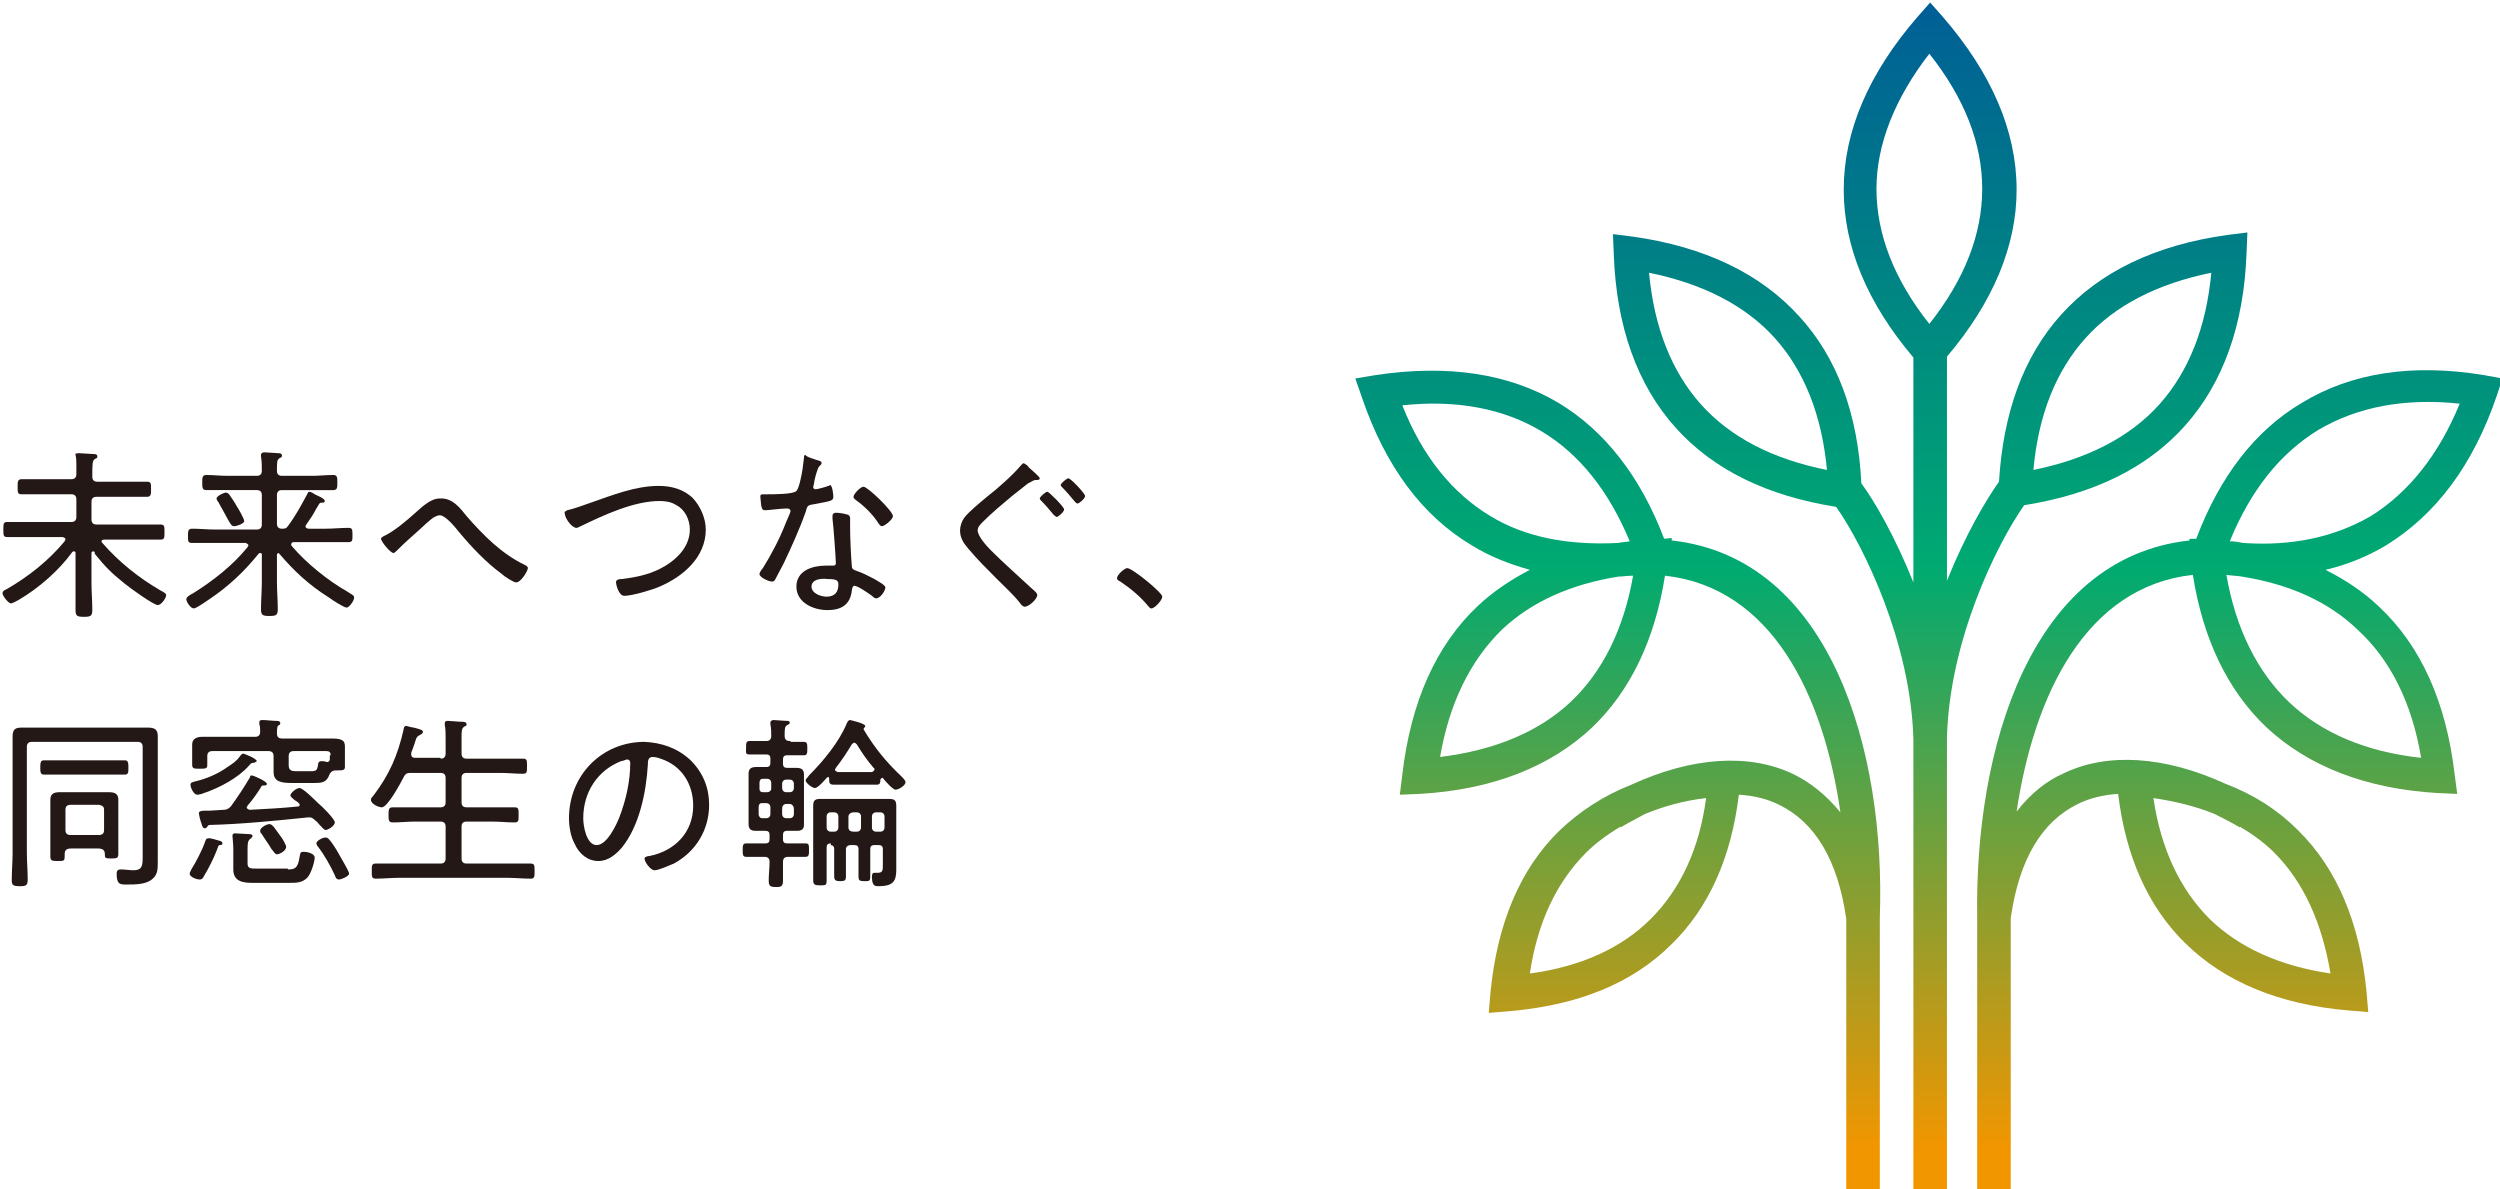 <?xml version="1.0" encoding="utf-8"?>
<!-- Generator: Adobe Illustrator 27.0.0, SVG Export Plug-In . SVG Version: 6.00 Build 0)  -->
<svg version="1.1" xmlns="http://www.w3.org/2000/svg" xmlns:xlink="http://www.w3.org/1999/xlink" x="0px" y="0px"
	 viewBox="0 0 297.9 141.7" style="enable-background:new 0 0 297.9 141.7;" xml:space="preserve">
<style type="text/css">
	.st0{fill:url(#SVGID_1_);}
	.st1{fill:url(#SVGID_00000013194104109988164510000013922037632193739681_);}
	.st2{fill:url(#SVGID_00000178171350233309549690000000341122188820529822_);}
	.st3{fill:#231815;}
</style>
<g id="レイヤー_1">
</g>
<g id="ロゴ">
	<g>
		<linearGradient id="SVGID_1_" gradientUnits="userSpaceOnUse" x1="266.877" y1="-0.745" x2="266.877" y2="137.002">
			<stop  offset="0" style="stop-color:#005D97"/>
			<stop  offset="0.497" style="stop-color:#00AA71"/>
			<stop  offset="1" style="stop-color:#F29600"/>
		</linearGradient>
		<path class="st0" d="M297.5,47.2l0.7-2.1l-2.2-0.4c-8.5-1.4-15.8-0.3-21.7,3.3c-5.6,3.3-9.8,8.8-12.6,16.2l-0.8,0l0,0.2
			c-19.1,2.1-25.6,25.1-25.3,44.8v32.8h4v-32.6c1-7,3.7-11.5,8-13.6c1.4-0.7,3.1-1.1,4.8-1.2c0.9,7.5,3.6,13.5,8,17.8
			c4.7,4.6,11.2,7.3,19.4,8l2.4,0.2l-0.2-2.4c-0.8-8.2-3.5-14.7-8.2-19.3c-2.4-2.4-5.2-4.2-8.6-5.5c-7.2-3.3-14.1-3.8-19.4-1.2
			c-1.8,0.8-3.7,2.2-5.5,4.5c2.1-14,8.3-26.8,21-28.2c1.2,7.6,4.1,13.7,8.7,18.1c5,4.7,11.9,7.4,20.5,7.9l2.3,0.1l-0.3-2.3
			c-1-8.6-4-15.3-9-20c-1.9-1.8-4-3.2-6.4-4.4c2.6-0.6,5-1.6,7.2-2.9C290.3,61.3,294.7,55.4,297.5,47.2z M277.7,116
			c-6.1-0.9-10.9-3.1-14.4-6.5c-3.5-3.5-5.8-8.3-6.7-14.4c2.7,0.4,5.1,1,7.3,1.9c1,0.5,2,1,3,1.6l0-0.1c1.5,0.9,2.9,1.9,4.1,3.1
			C274.5,105.1,276.7,110,277.7,116z M288.5,90.3c-6.6-0.7-11.9-3-15.7-6.6c-3.8-3.6-6.4-8.8-7.5-15.2c0.6,0.1,1.2,0.1,1.8,0.2
			c5.7,0.9,10.4,3,13.9,6.4C284.8,78.6,287.4,83.7,288.5,90.3z M267.3,64.7c-0.5-0.1-1-0.2-1.6-0.2c2.5-6.1,6-10.5,10.6-13.3
			c4.6-2.7,10.2-3.8,16.8-3.1c-2.5,6.1-6.1,10.6-10.6,13.4C278.2,64,273.1,65.1,267.3,64.7z"/>
		
			<linearGradient id="SVGID_00000060730041243926838800000017935137774016423610_" gradientUnits="userSpaceOnUse" x1="229.977" y1="-0.745" x2="229.977" y2="137.002">
			<stop  offset="0" style="stop-color:#005D97"/>
			<stop  offset="0.497" style="stop-color:#00AA71"/>
			<stop  offset="1" style="stop-color:#F29600"/>
		</linearGradient>
		<path style="fill:url(#SVGID_00000060730041243926838800000017935137774016423610_);" d="M232,87.9c0.3-11.6,5.9-23,9.2-27.7
			c8.2-1.3,14.6-4.4,19.1-9.4c4.6-5.1,7.1-12.1,7.4-20.7l0.1-2.4l-2.4,0.3c-8.6,1.2-15.2,4.4-19.8,9.5c-4.5,5-6.9,11.7-7.4,19.9
			c-1.5,2.1-4,6.3-6.2,11.8V42.5c5.5-6.5,8.3-13.2,8.3-19.9c0-7-3-13.9-8.8-20.6l-1.5-1.7l-1.5,1.7c-5.8,6.7-8.8,13.6-8.8,20.6
			c0,6.8,2.8,13.5,8.3,20v26.8c-2.2-5.5-4.7-9.8-6.2-11.8c-0.4-8.3-2.9-15-7.4-19.9c-4.6-5.1-11.3-8.3-19.8-9.5l-2.4-0.3l0.1,2.4
			c0.3,8.6,2.8,15.6,7.4,20.7c4.5,5,10.9,8.1,19.1,9.4c3.3,4.7,8.9,16.2,9.2,27.7c0,0.7,0,1.3,0,2v52h4v-52
			C232,89.3,232,88.6,232,87.9z M248.5,40.3c3.5-3.9,8.6-6.5,15-7.8c-0.6,6.5-2.7,11.8-6.2,15.7c-3.5,3.9-8.6,6.5-15,7.8
			C242.9,49.4,245,44.2,248.5,40.3z M229.9,6.4c4.2,5.3,6.3,10.7,6.3,16.1s-2.1,10.8-6.3,16.1c-4.2-5.3-6.3-10.7-6.3-16.1
			C223.6,17.2,225.8,11.7,229.9,6.4z M202.7,48.2c-3.5-3.9-5.6-9.2-6.2-15.7c6.4,1.3,11.5,3.9,15,7.8s5.6,9.2,6.2,15.7
			C211.2,54.7,206.2,52.1,202.7,48.2z"/>
		
			<linearGradient id="SVGID_00000008150843256511839970000011623266564952763574_" gradientUnits="userSpaceOnUse" x1="193.013" y1="-0.745" x2="193.013" y2="137.002">
			<stop  offset="0" style="stop-color:#005D97"/>
			<stop  offset="0.497" style="stop-color:#00AA71"/>
			<stop  offset="1" style="stop-color:#F29600"/>
		</linearGradient>
		<path style="fill:url(#SVGID_00000008150843256511839970000011623266564952763574_);" d="M199.2,64.4l0-0.3l-0.9,0.1
			c-2.8-7.4-7.1-12.9-12.6-16.2c-5.9-3.5-13.2-4.6-21.8-3.3l-2.4,0.4l0.8,2.3c2.8,8.2,7.2,14.1,13.1,17.6c2.1,1.3,4.4,2.2,6.9,2.9
			c-2.3,1.2-4.4,2.6-6.2,4.3c-5,4.7-8,11.5-9,20.1l-0.3,2.4l2.4-0.1c8.6-0.5,15.5-3.2,20.5-7.9c4.6-4.4,7.5-10.5,8.7-18.1
			c12.7,1.4,18.9,14.2,20.9,28.2c-1.8-2.2-3.7-3.6-5.5-4.5c-5.3-2.6-12.2-2.1-19.4,1.2c-3.3,1.3-6.2,3.2-8.6,5.5
			c-4.7,4.6-7.4,11.1-8.2,19.3l-0.2,2.4l2.4-0.2c8.2-0.7,14.7-3.3,19.4-8c4.4-4.3,7.1-10.3,8-17.8c1.8,0.1,3.4,0.5,4.8,1.2
			c4.3,2.1,7,6.6,8,13.6v32.6h4v-32.8C224.7,89.5,218.2,66.5,199.2,64.4z M177.6,61.5c-4.5-2.7-8.1-7.1-10.5-13.2
			c6.5-0.7,12.1,0.4,16.6,3.1c4.5,2.7,8,7.1,10.5,13.1c-0.5,0.1-1,0.1-1.4,0.2C186.8,65,181.7,64,177.6,61.5z M187.2,83.6
			c-3.8,3.6-9.1,5.8-15.6,6.6c1.1-6.4,3.6-11.5,7.4-15.2c3.5-3.3,8.2-5.4,13.9-6.3c0.5,0,1.1-0.1,1.7-0.1
			C193.5,74.9,191,80,187.2,83.6z M196.7,109.5c-3.5,3.5-8.4,5.7-14.4,6.5c0.9-6.1,3.2-10.9,6.7-14.4c1.2-1.2,2.6-2.2,4.1-3.1l0,0.1
			c1-0.6,2-1.1,2.9-1.6c2.2-0.9,4.6-1.6,7.3-1.9C202.5,101.2,200.2,106,196.7,109.5z"/>
	</g>
	<g>
		<path class="st3" d="M11.1,65.7c-0.1,0-0.2,0.1-0.2,0.2v3.5c0,1.1,0.1,2.2,0.1,3.3c0,0.7-0.2,0.8-1,0.8c-0.8,0-1-0.1-1-0.8
			c0-1.1,0-2.2,0-3.3v-3.5c0-0.1,0-0.2-0.2-0.2c-0.1,0-0.1,0-0.2,0.1C7,68,4.6,70.1,2.2,71.5c-0.2,0.1-0.7,0.4-0.9,0.4
			c-0.3,0-1-0.9-1-1.2c0-0.3,0.3-0.4,0.5-0.5c2.6-1.5,5-3.4,6.9-5.7c0-0.1,0.1-0.1,0.1-0.2c0-0.2-0.1-0.2-0.3-0.3h-4
			c-0.9,0-1.8,0-2.6,0c-0.5,0-0.5-0.2-0.5-0.9s0-0.9,0.5-0.9c0.9,0,1.8,0,2.6,0h5c0.4,0,0.6-0.2,0.6-0.6v-2.1c0-0.4-0.2-0.6-0.6-0.6
			H5.1c-0.8,0-1.7,0-2.5,0c-0.5,0-0.5-0.2-0.5-0.9c0-0.6,0-0.9,0.5-0.9c0.8,0,1.7,0,2.5,0h3.4c0.4,0,0.6-0.2,0.6-0.6v-1
			c0-0.4,0-0.9-0.1-1.3c0-0.1,0-0.2,0-0.2C9,54.1,9.2,54,9.4,54c0.3,0,1.3,0.1,1.7,0.1c0.2,0,0.5,0,0.5,0.3c0,0.2-0.1,0.2-0.3,0.3
			c-0.3,0.2-0.3,0.6-0.3,2.1c0,0.4,0.2,0.6,0.6,0.6H15c0.9,0,1.7,0,2.5,0c0.5,0,0.5,0.2,0.5,0.9c0,0.6,0,0.9-0.5,0.9
			c-0.8,0-1.7,0-2.5,0h-3.5c-0.4,0-0.6,0.2-0.6,0.6v2.1c0,0.4,0.2,0.6,0.6,0.6h5c0.9,0,1.8,0,2.6,0c0.5,0,0.5,0.2,0.5,0.9
			c0,0.7,0,0.9-0.5,0.9c-0.9,0-1.8,0-2.6,0h-4.1c-0.2,0-0.3,0.1-0.3,0.2c0,0.1,0,0.1,0.1,0.2c2,2.3,4.4,4.2,7,5.7
			c0.2,0.1,0.6,0.3,0.6,0.5c0,0.4-0.6,1.2-1,1.2c-0.5,0-3.4-2.1-4-2.6c-1.6-1.3-2.2-1.9-3.5-3.5C11.3,65.7,11.2,65.7,11.1,65.7z"/>
		<path class="st3" d="M33.2,65.9c-0.1,0-0.2,0.1-0.2,0.2v3.2c0,1.1,0.1,2.2,0.1,3.3c0,0.7-0.2,0.8-1,0.8c-0.8,0-1-0.1-1-0.8
			c0-1.1,0.1-2.2,0.1-3.3v-3.2c0-0.1,0-0.2-0.2-0.2c-0.1,0-0.1,0-0.2,0.1c-1.7,2.1-3.5,3.8-5.7,5.3c-0.3,0.2-1.7,1.2-2,1.2
			c-0.4,0-0.9-0.8-0.9-1.1c0-0.3,0.6-0.6,0.8-0.7c2.4-1.5,4.7-3.3,6.5-5.5c0-0.1,0.1-0.1,0.1-0.2c0-0.2-0.2-0.2-0.3-0.3h-3.7
			c-0.9,0-1.8,0-2.7,0c-0.5,0-0.5-0.2-0.5-0.8c0-0.6,0-0.9,0.5-0.9c0.9,0,1.8,0.1,2.7,0.1h5c0.4,0,0.6-0.2,0.6-0.6V59
			c0-0.4-0.2-0.6-0.6-0.6h-3.5c-0.8,0-1.7,0-2.5,0c-0.5,0-0.5-0.3-0.5-0.9c0-0.6,0-0.9,0.5-0.9c0.8,0,1.7,0.1,2.5,0.1h3.5
			c0.4,0,0.6-0.2,0.6-0.6c0-0.6,0-1.1-0.1-1.7c0-0.1,0-0.2,0-0.2c0-0.2,0.2-0.3,0.4-0.3c0.4,0,1.3,0.1,1.6,0.1c0.2,0,0.5,0,0.5,0.3
			c0,0.2-0.1,0.2-0.3,0.3C33,54.8,33,55.1,33,56.1c0,0.4,0.2,0.6,0.6,0.6h3.6c0.8,0,1.6-0.1,2.5-0.1c0.5,0,0.5,0.3,0.5,0.9
			c0,0.6,0,0.9-0.5,0.9c-0.8,0-1.7,0-2.5,0h-3.6c-0.4,0-0.6,0.2-0.6,0.6v3.4c0,0.4,0.2,0.6,0.6,0.6c0.3,0,0.5,0,0.7-0.3
			c0.9-1.2,1.6-2.5,2.3-3.8c0.1-0.2,0.1-0.3,0.3-0.3c0.1,0,0.5,0.2,0.6,0.3c0.4,0.2,1.2,0.5,1.2,0.8c0,0.2-0.2,0.2-0.3,0.2
			c-0.2,0-0.3,0-0.4,0.2c-0.7,1.1-0.3,0.7-1.5,2.4c0,0.1-0.1,0.1-0.1,0.2c0,0.2,0.2,0.3,0.4,0.3h2c0.9,0,1.8-0.1,2.7-0.1
			c0.5,0,0.5,0.2,0.5,0.9c0,0.6,0,0.8-0.5,0.8c-0.9,0-1.8,0-2.7,0h-3.8c-0.2,0-0.3,0.1-0.3,0.3c0,0.1,0,0.1,0.1,0.2
			c1.7,2,4.3,4.1,6.6,5.4c0.4,0.3,0.8,0.4,0.8,0.7c0,0.4-0.6,1.2-0.9,1.2c-0.3,0-1.7-0.9-2.1-1.2C36.8,69.7,35,68,33.3,66
			C33.3,66,33.2,65.9,33.2,65.9z M27.9,62.7c-0.3,0-0.4-0.2-0.8-0.9c-0.2-0.4-0.6-1.1-1.1-2c-0.1-0.1-0.2-0.3-0.2-0.4
			c0-0.3,0.9-0.7,1.1-0.7c0.2,0,0.3,0.1,0.4,0.2c0.2,0.3,0.7,1,0.9,1.4c0.2,0.3,0.9,1.5,0.9,1.8C29.1,62.4,28.2,62.7,27.9,62.7z"/>
		<path class="st3" d="M55.6,61.5c2,2.3,4.2,4.5,6.9,5.8c0.2,0.1,0.4,0.2,0.4,0.4c0,0.3-0.8,1.7-1.4,1.7c-0.3,0-1.4-0.7-1.7-1
			c-1.9-1.4-3.6-3.2-5.1-5c-0.4-0.5-1.6-2-2.3-2c-0.3,0-0.6,0.2-0.8,0.3c-0.4,0.3-1.2,1-1.6,1.4c-0.9,0.8-1.8,1.6-2.6,2.4
			c-0.1,0.1-0.4,0.4-0.5,0.4c-0.4,0-1.5-1.4-1.5-1.7c0-0.2,0.5-0.4,0.7-0.5c1.1-0.6,2.4-1.7,3.4-2.6c0.8-0.7,1.8-1.7,2.9-1.7
			C53.9,59.3,54.8,60.5,55.6,61.5z"/>
		<path class="st3" d="M67.6,60.8c0.9-0.2,1.9-0.6,2.8-0.9c2.6-0.9,5.3-2,8.1-2c1.5,0,3,0.4,4.1,1.5c0.9,1,1.5,2.4,1.5,3.7
			c0,3.3-2.7,5.6-5.5,6.8c-0.9,0.4-3.3,1.1-4.2,1.1c-0.7,0-1-1.4-1-1.6c0-0.4,0.5-0.4,0.7-0.4c1.6-0.2,3.1-0.5,4.5-1.2
			c1.8-0.9,3.6-2.5,3.6-4.7c0-1.2-0.6-2.4-1.6-2.9c-0.6-0.4-1.3-0.5-2-0.5c-3.1,0-6.7,1.7-9.4,3c-0.2,0.1-0.4,0.2-0.5,0.2
			c-0.6,0-1.4-1.2-1.4-1.7C67.2,61,67.4,60.9,67.6,60.8z"/>
		<path class="st3" d="M97.6,54.9c0.1,0,0.3,0.1,0.3,0.3c0,0.1-0.1,0.2-0.3,0.4c-0.2,0.2-0.6,1.7-0.6,2c0,0.1-0.1,0.4-0.1,0.4
			c0,0.2,0.1,0.3,0.3,0.3c0.2,0,1.3-0.3,1.5-0.4c0.1,0,0.2-0.1,0.2-0.1c0.3,0,0.4,1.2,0.4,1.4c0,0.5-0.3,0.5-2.4,0.9
			c-0.7,0.1-0.7,0.2-0.9,0.9c-0.7,2-1.7,4.2-2.6,6.1c-0.3,0.6-0.7,1.3-1,1.9c-0.1,0.2-0.2,0.3-0.4,0.3c-0.4,0-1.5-0.5-1.5-0.9
			c0-0.2,0.3-0.6,0.4-0.7c1-1.6,2-3.5,2.7-5.3c0.1-0.3,0.6-1.3,0.6-1.5c0-0.1-0.1-0.3-0.3-0.3c-0.1,0-0.3,0-0.4,0
			c-0.4,0-2,0.2-2.3,0.2c-0.4,0-0.4-0.2-0.5-0.6c0-0.2-0.1-0.8-0.1-1c0-0.3,0.1-0.3,0.4-0.3c0.2,0,0.4,0,0.5,0c0.6,0,3.1,0,3.4-0.4
			c0.2-0.2,0.4-0.9,0.5-1.4c0.2-0.8,0.3-1.7,0.4-2.5c0-0.2,0-0.4,0.2-0.4C95.9,54.4,97.3,54.8,97.6,54.9z M100.9,61.3
			c0.2,0,0.4,0.2,0.4,0.4c0,0.1,0,0.7,0,1.2c0,1.2,0.1,3.3,0.2,4.5c0,0.4,0.2,0.5,0.5,0.6c0.9,0.3,1.4,0.6,2.2,1
			c0.3,0.2,1.3,0.7,1.3,1c0,0.4-0.6,1.3-1.1,1.3c-0.2,0-0.4-0.2-0.5-0.3c-0.4-0.3-1.7-1.2-2.1-1.2c-0.2,0-0.3,0.4-0.3,0.6
			c-0.2,1.7-1.3,2.3-2.9,2.3c-1.7,0-3.7-0.9-3.7-2.8c0-1.9,1.9-2.5,3.5-2.5c0.3,0,0.6,0,0.8,0c0.2,0,0.4,0,0.4-0.3
			c0-0.6-0.3-4.6-0.4-5.3v-0.3c0-0.3,0.2-0.4,0.4-0.4C100,61.1,100.6,61.2,100.9,61.3z M96.7,69.9c0,0.8,1.1,1.2,1.8,1.2
			c0.9,0,1.4-0.5,1.4-1.4c0-0.5-0.1-0.7-1.3-0.7C97.9,68.9,96.7,69,96.7,69.9z M106.4,61.5c0,0.4-1,1.2-1.3,1.2
			c-0.2,0-0.3-0.2-0.4-0.3c-0.6-1-1.7-2.1-2.7-2.8c-0.1-0.1-0.3-0.2-0.3-0.4c0-0.3,0.8-1.2,1.2-1.2C103.4,58,106.4,60.9,106.4,61.5z
			"/>
		<path class="st3" d="M122.6,55.7c0.2,0.2,1.3,1.1,1.3,1.3c0,0.2-0.3,0.2-0.5,0.2c-0.3,0-0.6,0.3-0.9,0.4c-0.6,0.5-1.3,1-1.9,1.5
			c-1.2,1-2.4,2-3.5,3.1c-0.3,0.3-0.6,0.6-0.6,1c0,0.7,1.1,1.9,1.6,2.4c1.5,1.5,3.1,2.9,4.6,4.3c0.3,0.3,0.9,0.7,0.9,1
			c0,0.5-1,1.4-1.5,1.4c-0.2,0-0.5-0.3-0.6-0.5c-0.8-1-1.8-1.9-2.7-2.8c-1.2-1.2-2.3-2.3-3.4-3.6c-0.6-0.7-1-1.3-1-2.2
			c0-0.5,0.2-1.1,0.5-1.5c0.5-0.7,2-1.9,2.7-2.5c1.3-1,3.1-2.6,4.1-3.8c0.1-0.1,0.2-0.2,0.3-0.2C122.2,55.3,122.5,55.5,122.6,55.7z
			 M126.8,60.7c0,0.3-0.7,0.9-0.9,0.9c-0.1,0-0.2-0.2-0.3-0.2c-0.5-0.6-1-1.2-1.5-1.7c-0.1-0.1-0.2-0.2-0.2-0.3
			c0-0.2,0.7-0.8,0.9-0.8C124.9,58.5,126.8,60.4,126.8,60.7z M129.3,59.1c0,0.3-0.7,0.9-0.9,0.9c-0.1,0-0.2-0.1-0.3-0.2
			c-0.5-0.6-1-1.2-1.5-1.7c-0.1-0.1-0.2-0.2-0.2-0.3c0-0.2,0.7-0.8,0.9-0.8C127.5,56.9,129.3,58.8,129.3,59.1z"/>
		<path class="st3" d="M138.5,71.1c0,0.4-0.9,1.4-1.3,1.4c-0.2,0-0.3-0.2-0.4-0.3c-0.9-1.1-2.1-2.1-3.3-2.9
			c-0.2-0.1-0.4-0.2-0.4-0.4c0-0.4,0.9-1.2,1.2-1.2C134.8,67.6,138.5,70.6,138.5,71.1z"/>
		<path class="st3" d="M3.8,88.4c-0.4,0-0.6,0.2-0.6,0.6v12.6c0,1.1,0.1,2.1,0.1,3.2c0,0.7-0.2,0.8-0.9,0.8c-0.8,0-1-0.1-1-0.7
			c0-1.1,0.1-2.2,0.1-3.2V89.6c0-0.6,0-1.2,0-1.8c0-0.9,0.3-1.1,1.1-1.1c0.6,0,1.2,0,1.7,0h11.6c0.6,0,1.1,0,1.7,0
			c0.8,0,1.2,0.2,1.2,1c0,0.6,0,1.3,0,1.9v11.8c0,0.5,0,0.9,0,1.3c0,0.8,0,1.5-0.6,2c-0.7,0.7-2.1,0.7-3.1,0.7c-0.8,0-1.2,0-1.2-1.3
			c0-0.4,0.2-0.5,0.5-0.5c0.5,0,1,0.1,1.5,0.1c1,0,1.1-0.5,1.1-1.5V89c0-0.4-0.2-0.6-0.6-0.6H3.8z M7.6,92.3c-0.8,0-1.6,0-2.4,0
			c-0.4,0-0.4-0.4-0.4-0.8c0-0.5,0-0.9,0.4-0.9c0.8,0,1.6,0,2.4,0h4.9c0.8,0,1.6,0,2.4,0c0.4,0,0.4,0.4,0.4,0.9s0,0.8-0.4,0.8
			c-0.8,0-1.6,0-2.4,0H7.6z M14.1,101.7c0,0.5-0.1,0.6-0.8,0.6c-0.8,0-0.8-0.1-0.8-0.4c0-0.5-0.1-0.8-0.9-0.8H8.6
			c-0.9,0-0.9,0.3-0.9,1c0,0.5-0.1,0.5-0.9,0.5c-0.7,0-0.8-0.1-0.8-0.6c0-0.5,0-1,0-1.5v-4.2c0-0.4,0-0.7,0-1c0-0.7,0.4-0.9,1.1-0.9
			c0.5,0,1,0,1.5,0h2.9c0.5,0,1,0,1.5,0c0.7,0,1.1,0.2,1.1,0.9c0,0.3,0,0.7,0,1V101.7z M11.8,99.5c0.4,0,0.6-0.2,0.6-0.6v-2.4
			c0-0.4-0.2-0.5-0.6-0.6H8.4c-0.4,0-0.6,0.2-0.6,0.6v2.4c0,0.4,0.2,0.6,0.6,0.6H11.8z"/>
		<path class="st3" d="M26.2,100.2c0.1,0,0.3,0.1,0.3,0.3c0,0.2-0.2,0.2-0.3,0.2c-0.2,0-0.2,0.2-0.4,0.7c-0.4,1-0.9,2-1.5,3
			c-0.1,0.2-0.2,0.4-0.5,0.4c-0.4,0-1.2-0.3-1.2-0.7c0-0.2,0.2-0.4,0.2-0.5c0.5-0.8,1.3-2.3,1.6-3.2c0.1-0.2,0.1-0.5,0.4-0.5
			C24.9,99.8,25.9,100.1,26.2,100.2z M30.2,90.9c-0.3,0-0.3,0.1-0.5,0.3c-1.3,1.5-3.6,2.7-5.4,3.3c-0.2,0.1-0.6,0.2-0.8,0.2
			c-0.4,0-0.8-0.8-0.8-1.2c0-0.3,0.3-0.3,0.6-0.4c1.3-0.3,2.7-0.9,3.8-1.7c0.6-0.4,1.1-0.7,1.5-1.3c0.1-0.1,0.2-0.3,0.4-0.3
			c0.1,0,1.6,0.6,1.6,0.9C30.5,90.8,30.3,90.9,30.2,90.9z M37.6,88c0.7,0,1.3,0,1.8,0c1.1,0,1.7,0.1,1.7,0.9c0,0.3,0,0.6,0,1v0.8
			c0,0.2,0,0.5,0,0.7c0,0.4-0.3,0.4-1,0.4c0,0-0.1,0-0.1,0c-0.3,0-0.5,0.1-0.7,0.4c-0.4,1.1-0.9,1.1-2.1,1.1h-2.4
			c-1.2,0-2.2-0.1-2.2-1.3c0-0.2,0-0.5,0-0.7v-1.2c0-0.4-0.2-0.6-0.6-0.6h-6.7c-0.4,0-0.6,0.2-0.6,0.6v0.4c0,0.2,0,0.5,0,0.7
			c0,0.4-0.3,0.4-0.9,0.4c-0.7,0-0.9,0-0.9-0.5c0-0.2,0-0.5,0-0.7v-0.7c0-0.4,0-0.7,0-1c0-0.7,0.6-0.9,1.2-0.9c0.8,0,1.5,0,2.3,0h4
			c0.4,0,0.6-0.2,0.6-0.6c0-0.3,0-0.7-0.1-0.9c0-0.1,0-0.2,0-0.2c0-0.3,0.2-0.3,0.4-0.3c0.4,0,1.2,0.1,1.6,0.1c0.2,0,0.5,0,0.5,0.3
			c0,0.1-0.1,0.2-0.3,0.3C33,86.8,33,87.1,33,87.4c0,0.4,0.2,0.6,0.6,0.6H37.6z M30,92.4c0.2,0,1.8,0.7,1.8,1c0,0.2-0.2,0.2-0.4,0.2
			c-0.2,0-0.2,0-0.3,0.2c-0.5,0.8-1,1.5-1.6,2.2c0,0.1-0.1,0.1-0.1,0.2c0,0.2,0.2,0.2,0.3,0.3c1.9-0.1,3.9-0.2,5.8-0.4
			c0.2,0,0.2-0.1,0.2-0.2c0-0.1,0-0.1-0.1-0.2c-0.1-0.1-0.2-0.2-0.4-0.3c-0.3-0.2-0.6-0.5-0.6-0.6c0-0.3,0.7-0.9,1.1-0.9
			c0.4,0,1.9,1.5,2.2,1.8c0.4,0.3,2,1.9,2,2.3c0,0.4-0.8,0.9-1.1,0.9c-0.2,0-0.4-0.3-0.8-0.7c-0.1-0.1-0.2-0.3-0.4-0.4
			c-0.2-0.2-0.4-0.4-0.7-0.4c-0.1,0-0.1,0-0.2,0c-3.9,0.4-7.8,0.8-11.7,0.9c-0.2,0-0.2,0.1-0.3,0.2c-0.1,0.1-0.1,0.2-0.3,0.2
			c-0.2,0-0.3-0.2-0.4-0.6c-0.1-0.2-0.3-1-0.3-1.2c0-0.2,0.2-0.3,0.7-0.3H25l1.6-0.1c0.4,0,0.6-0.1,0.9-0.4c0.8-1.1,1.6-2.3,2.3-3.5
			C29.8,92.5,29.8,92.4,30,92.4z M34.3,103.6c0.8,0,1.2-0.1,1.4-1.5c0.1-0.5,0.1-0.6,0.5-0.6c0.4,0,1.3,0.2,1.3,0.7
			c0,0.4-0.4,1.9-0.9,2.4c-0.6,0.6-1.3,0.6-2.1,0.6h-4.5c-1.1,0-2.2-0.2-2.2-1.6c0-0.3,0-0.5,0-0.8v-1.7c0-0.5-0.1-1.4-0.1-1.5
			c0-0.2,0.1-0.3,0.3-0.3c0.2,0,1.5,0.1,1.8,0.1c0.1,0,0.3,0.1,0.3,0.2c0,0.1-0.1,0.2-0.2,0.3c-0.3,0.2-0.4,0.4-0.4,1.2v1.8
			c0,0.6,0.4,0.6,1,0.6H34.3z M33,101.8c-0.2,0-0.3-0.2-0.7-0.7c-0.2-0.4-0.6-0.9-1.1-1.7c-0.1-0.1-0.2-0.2-0.2-0.4
			c0-0.4,0.8-0.8,1.1-0.8c0.4,0,0.7,0.6,1.3,1.4c0.2,0.2,0.7,1.1,0.7,1.3C34.1,101.4,33.3,101.8,33,101.8z M39.4,90
			c0-0.4-0.2-0.5-0.5-0.5H35c-0.4,0-0.6,0.2-0.6,0.6v1.1c0,0.7,0.5,0.7,1,0.7H37c0.7,0,0.8-0.1,0.9-0.8c0-0.2,0.1-0.4,0.4-0.4
			c0.2,0,0.4,0,0.6,0.1c0,0,0.1,0,0.1,0c0.2,0,0.3-0.2,0.3-0.3V90z M40.4,104.8c-0.3,0-0.4-0.2-0.5-0.5c-0.5-1.1-1.3-2.5-2-3.4
			c-0.1-0.1-0.2-0.3-0.2-0.4c0-0.3,0.7-0.7,1.1-0.7c0.2,0,0.3,0.1,0.4,0.2c0.3,0.3,1,1.4,1.2,1.8c0.2,0.4,1.2,2,1.2,2.3
			C41.6,104.4,40.7,104.8,40.4,104.8z"/>
		<path class="st3" d="M52.5,90.4c0.4,0,0.6-0.2,0.6-0.6V88c0-0.6,0-1.1-0.1-1.6c0-0.1,0-0.1,0-0.2c0-0.3,0.2-0.3,0.4-0.3
			c0.3,0,1.1,0.1,1.5,0.1c0.3,0,0.7,0,0.7,0.3c0,0.2-0.1,0.2-0.3,0.3C55,86.8,55,87.2,55,87.8v2c0,0.4,0.2,0.6,0.6,0.6h4.1
			c0.9,0,1.8,0,2.6,0c0.5,0,0.5,0.2,0.5,0.9c0,0.7,0,0.9-0.5,0.9c-0.9,0-1.8-0.1-2.6-0.1h-4.1c-0.4,0-0.6,0.2-0.6,0.6v2.9
			c0,0.4,0.2,0.6,0.6,0.6h3.1c0.9,0,1.7,0,2.6,0c0.5,0,0.5,0.2,0.5,0.9c0,0.7,0,0.9-0.5,0.9c-0.9,0-1.7-0.1-2.6-0.1h-3.1
			c-0.4,0-0.6,0.2-0.6,0.6v3.8c0,0.4,0.2,0.6,0.6,0.6h4.9c0.9,0,1.8,0,2.7,0c0.5,0,0.5,0.2,0.5,0.9c0,0.7,0,0.9-0.5,0.9
			c-0.9,0-1.8-0.1-2.7-0.1h-13c-0.9,0-1.8,0.1-2.7,0.1c-0.5,0-0.5-0.2-0.5-0.9s0-0.9,0.5-0.9c0.9,0,1.8,0,2.7,0h5
			c0.4,0,0.6-0.2,0.6-0.6v-3.8c0-0.4-0.2-0.6-0.6-0.6h-3.1c-0.8,0-1.7,0.1-2.6,0.1c-0.5,0-0.5-0.3-0.5-0.9c0-0.6,0-0.9,0.5-0.9
			c0.9,0,1.7,0,2.6,0h3.1c0.4,0,0.6-0.2,0.6-0.6v-2.9c0-0.4-0.2-0.6-0.6-0.6h-3.6c-0.4,0-0.6,0.1-0.8,0.5c-0.3,0.6-1.9,3.6-2.6,3.6
			c-0.4,0-1.3-0.4-1.3-0.9c0-0.2,0.2-0.4,0.3-0.5c1.9-2.5,2.9-4.8,3.6-7.9c0-0.2,0.1-0.4,0.3-0.4c0.1,0,0.7,0.2,0.9,0.2
			c0.8,0.2,1.1,0.3,1.1,0.5c0,0.2-0.2,0.3-0.4,0.4c-0.4,0.2-0.4,0.4-0.6,1c-0.1,0.3-0.2,0.6-0.4,1.1c0,0.1,0,0.1,0,0.2
			c0,0.4,0.4,0.4,0.4,0.4H52.5z"/>
		<path class="st3" d="M82.3,90.6c1.5,1.5,2.2,3.3,2.2,5.3c0,3-1.6,5.6-4.2,7c-0.5,0.2-1.8,0.8-2.3,0.8c-0.5,0-1.2-1-1.2-1.4
			c0-0.2,0.4-0.3,0.6-0.3c3-0.6,5.2-2.8,5.2-6c0-2.6-1.4-4.8-3.9-5.6c-0.2-0.1-0.7-0.2-0.9-0.2c-0.6,0-0.6,0.5-0.6,0.9
			c-0.2,3.3-1,7.3-3.1,9.9c-0.7,0.8-1.6,1.6-2.8,1.6c-1.3,0-2.3-0.9-2.8-2c-0.5-0.9-0.7-2.1-0.7-3.1c0-5.1,3.9-9.1,9-9.1
			C78.8,88.5,80.7,89.1,82.3,90.6z M74,90.7c-2.8,1.1-4.5,3.7-4.5,6.8c0,1,0.4,3.2,1.6,3.2c1.2,0,2.3-2.3,2.7-3.3
			c0.8-2.1,1.3-4.3,1.3-6.5c0-0.2-0.1-0.4-0.4-0.4C74.6,90.5,74.2,90.7,74,90.7z"/>
		<path class="st3" d="M94.2,88.4c0.6,0,1.1,0,1.6,0c0.4,0,0.4,0.3,0.4,0.8c0,0.5,0,0.8-0.4,0.8c-0.5,0-1,0-1.6,0h-0.4
			c-0.4,0-0.5,0.2-0.5,0.5v0.5c0,0.4,0.2,0.5,0.5,0.5h0.2c0.3,0,0.6,0,0.9,0c0.6,0,0.9,0.2,0.9,0.8c0,0.3,0,0.6,0,0.9v4.2
			c0,0.3,0,0.6,0,0.9c0,0.5-0.3,0.7-0.8,0.7c-0.3,0-0.7,0-1,0h-0.2c-0.4,0-0.5,0.2-0.5,0.5v0.5c0,0.4,0.2,0.5,0.5,0.5h0.4
			c0.6,0,1.2,0,1.8,0c0.4,0,0.4,0.2,0.4,0.8c0,0.5,0,0.8-0.4,0.8c-0.6,0-1.2,0-1.8,0h-0.3c-0.4,0-0.6,0.2-0.6,0.6c0,0.7,0,1.5,0,2.2
			c0,0.7-0.2,0.8-0.8,0.8c-0.7,0-0.9-0.1-0.9-0.8c0-0.7,0.1-1.5,0.1-2.2c0-0.4-0.2-0.6-0.6-0.6h-0.4c-0.6,0-1.2,0-1.8,0
			c-0.4,0-0.4-0.3-0.4-0.8c0-0.5,0-0.8,0.4-0.8c0.6,0,1.2,0,1.8,0h0.5c0.4,0,0.5-0.2,0.5-0.5v-0.5c0-0.4-0.2-0.5-0.5-0.5H91
			c-0.4,0-0.7,0-1,0c-0.5,0-0.8-0.2-0.8-0.8c0-0.3,0-0.6,0-0.9v-4.2c0-0.3,0-0.6,0-0.9c0-0.6,0.3-0.8,0.9-0.8c0.3,0,0.7,0,1,0h0.2
			c0.4,0,0.5-0.2,0.5-0.5v-0.5c0-0.4-0.2-0.5-0.5-0.5h-0.4c-0.5,0-1.1,0-1.6,0s-0.4-0.2-0.4-0.8c0-0.5,0-0.8,0.4-0.8s1,0,1.6,0h0.4
			c0.4,0,0.6-0.2,0.6-0.6c0-0.5,0-0.9-0.1-1.4c0-0.1,0-0.2,0-0.2c0-0.2,0.2-0.3,0.4-0.3c0.2,0,1.2,0.1,1.5,0.1c0.2,0,0.4,0,0.4,0.2
			c0,0.2-0.1,0.2-0.3,0.3c-0.3,0.2-0.3,0.4-0.3,1.3c0,0.4,0.2,0.6,0.6,0.6H94.2z M90.9,92.8c-0.3,0-0.4,0.2-0.4,0.5V94
			c0,0.3,0.2,0.4,0.4,0.4h0.5c0.3,0,0.5-0.2,0.5-0.4v-0.7c0-0.3-0.2-0.5-0.5-0.5H90.9z M90.4,97c0,0.3,0.2,0.5,0.4,0.5h0.5
			c0.3,0,0.5-0.2,0.5-0.5v-0.8c0-0.3-0.2-0.5-0.5-0.5h-0.5c-0.3,0-0.4,0.2-0.4,0.5V97z M94.6,93.4c0-0.3-0.2-0.5-0.5-0.5h-0.4
			c-0.3,0-0.5,0.2-0.5,0.5v0.5c0,0.3,0.2,0.5,0.5,0.5h0.4c0.3,0,0.5-0.2,0.5-0.5V93.4z M94.1,97.5c0.3,0,0.5-0.2,0.5-0.5v-0.6
			c0-0.3-0.2-0.6-0.5-0.6h-0.4c-0.3,0-0.5,0.2-0.5,0.6V97c0,0.3,0.2,0.5,0.5,0.5H94.1z M102.9,86.9
			C102.9,86.9,102.9,86.9,102.9,86.9c1.3,2.2,2.7,3.9,4.5,5.6c0.2,0.2,0.5,0.5,0.5,0.7c0,0.4-0.8,0.9-1.2,0.9
			c-0.3,0-1.3-1.1-1.5-1.4c0,0-0.1,0-0.1,0c-0.1,0-0.1,0.1-0.2,0.2c0,0.3,0,0.6-0.4,0.6c-0.5,0-1.1,0-1.6,0h-2c-0.5,0-1,0-1.6,0
			c-0.5,0-0.5-0.3-0.5-0.7c0-0.1,0-0.2-0.1-0.2c-0.1,0-0.1,0-0.1,0c-0.3,0.3-1.1,1.3-1.5,1.3c-0.3,0-1.1-0.6-1.1-0.9
			c0-0.2,0.3-0.4,0.4-0.6c1.7-1.7,3.6-4,4.5-6.2c0.1-0.2,0.2-0.4,0.4-0.4c0,0,1.8,0.4,1.8,0.7c0,0.1,0,0.1-0.1,0.2
			C103,86.7,102.9,86.8,102.9,86.9z M99,100.5c-0.4,0-0.5,0.2-0.5,0.5v1.6c0,0.8,0,1.5,0,2.3c0,0.6-0.1,0.6-0.8,0.6
			c-0.6,0-0.8-0.1-0.8-0.6c0-0.7,0-1.5,0-2.3v-5.1c0-0.5,0-1,0-1.5c0-0.7,0.3-0.8,0.9-0.8c0.5,0,0.9,0,1.4,0h5.3c0.5,0,1,0,1.4,0
			c0.6,0,0.9,0.1,0.9,0.8c0,0.5,0,1,0,1.5v4.9c0,0.4,0,0.9,0,1.3c0,1.4-0.5,1.9-2.1,1.9c-0.4,0-0.8,0-0.8-1.1c0-0.4,0.1-0.5,0.3-0.5
			c0.2,0,0.3,0,0.4,0c0.6,0,0.6-0.3,0.6-1v-1.8c0-0.4-0.2-0.5-0.5-0.5h-0.5c-0.4,0-0.5,0.2-0.5,0.5v1.1c0,0.7,0,1.4,0,2.1
			c0,0.6-0.1,0.6-0.7,0.6s-0.7-0.1-0.7-0.6c0-0.7,0-1.4,0-2.1v-1.1c0-0.4-0.2-0.5-0.5-0.5h-0.4c-0.4,0-0.6,0.2-0.6,0.5v1.1
			c0,0.7,0,1.4,0,2.1c0,0.5-0.1,0.6-0.7,0.6c-0.5,0-0.7-0.1-0.7-0.6c0-0.7,0-1.4,0-2.1v-1.1c0-0.4-0.2-0.5-0.5-0.5H99z M99.9,97.3
			c0-0.3-0.2-0.5-0.5-0.5H99c-0.3,0-0.5,0.2-0.5,0.5v1.3c0,0.3,0.2,0.5,0.5,0.5h0.4c0.3,0,0.5-0.2,0.5-0.5V97.3z M104.2,91.7
			c0-0.1,0-0.2-0.1-0.2c-0.7-0.8-1.4-1.8-2-2.8c-0.1-0.1-0.2-0.2-0.3-0.2c-0.1,0-0.2,0.1-0.3,0.2c-0.6,1-1.2,1.9-1.9,2.8
			c0,0.1-0.1,0.1-0.1,0.2c0,0.2,0.2,0.2,0.3,0.3c0.4,0,0.7,0,1.1,0h2c0.3,0,0.6,0,1,0C104.1,91.9,104.2,91.8,104.2,91.7z
			 M102.1,99.1c0.3,0,0.5-0.2,0.5-0.5v-1.3c0-0.3-0.2-0.5-0.5-0.5h-0.4c-0.3,0-0.6,0.2-0.6,0.5v1.3c0,0.3,0.2,0.5,0.6,0.5H102.1z
			 M104.9,99.1c0.3,0,0.5-0.2,0.5-0.5v-1.3c0-0.3-0.2-0.5-0.5-0.5h-0.5c-0.3,0-0.5,0.2-0.5,0.5v1.3c0,0.3,0.2,0.5,0.5,0.5H104.9z"/>
	</g>
</g>
</svg>

